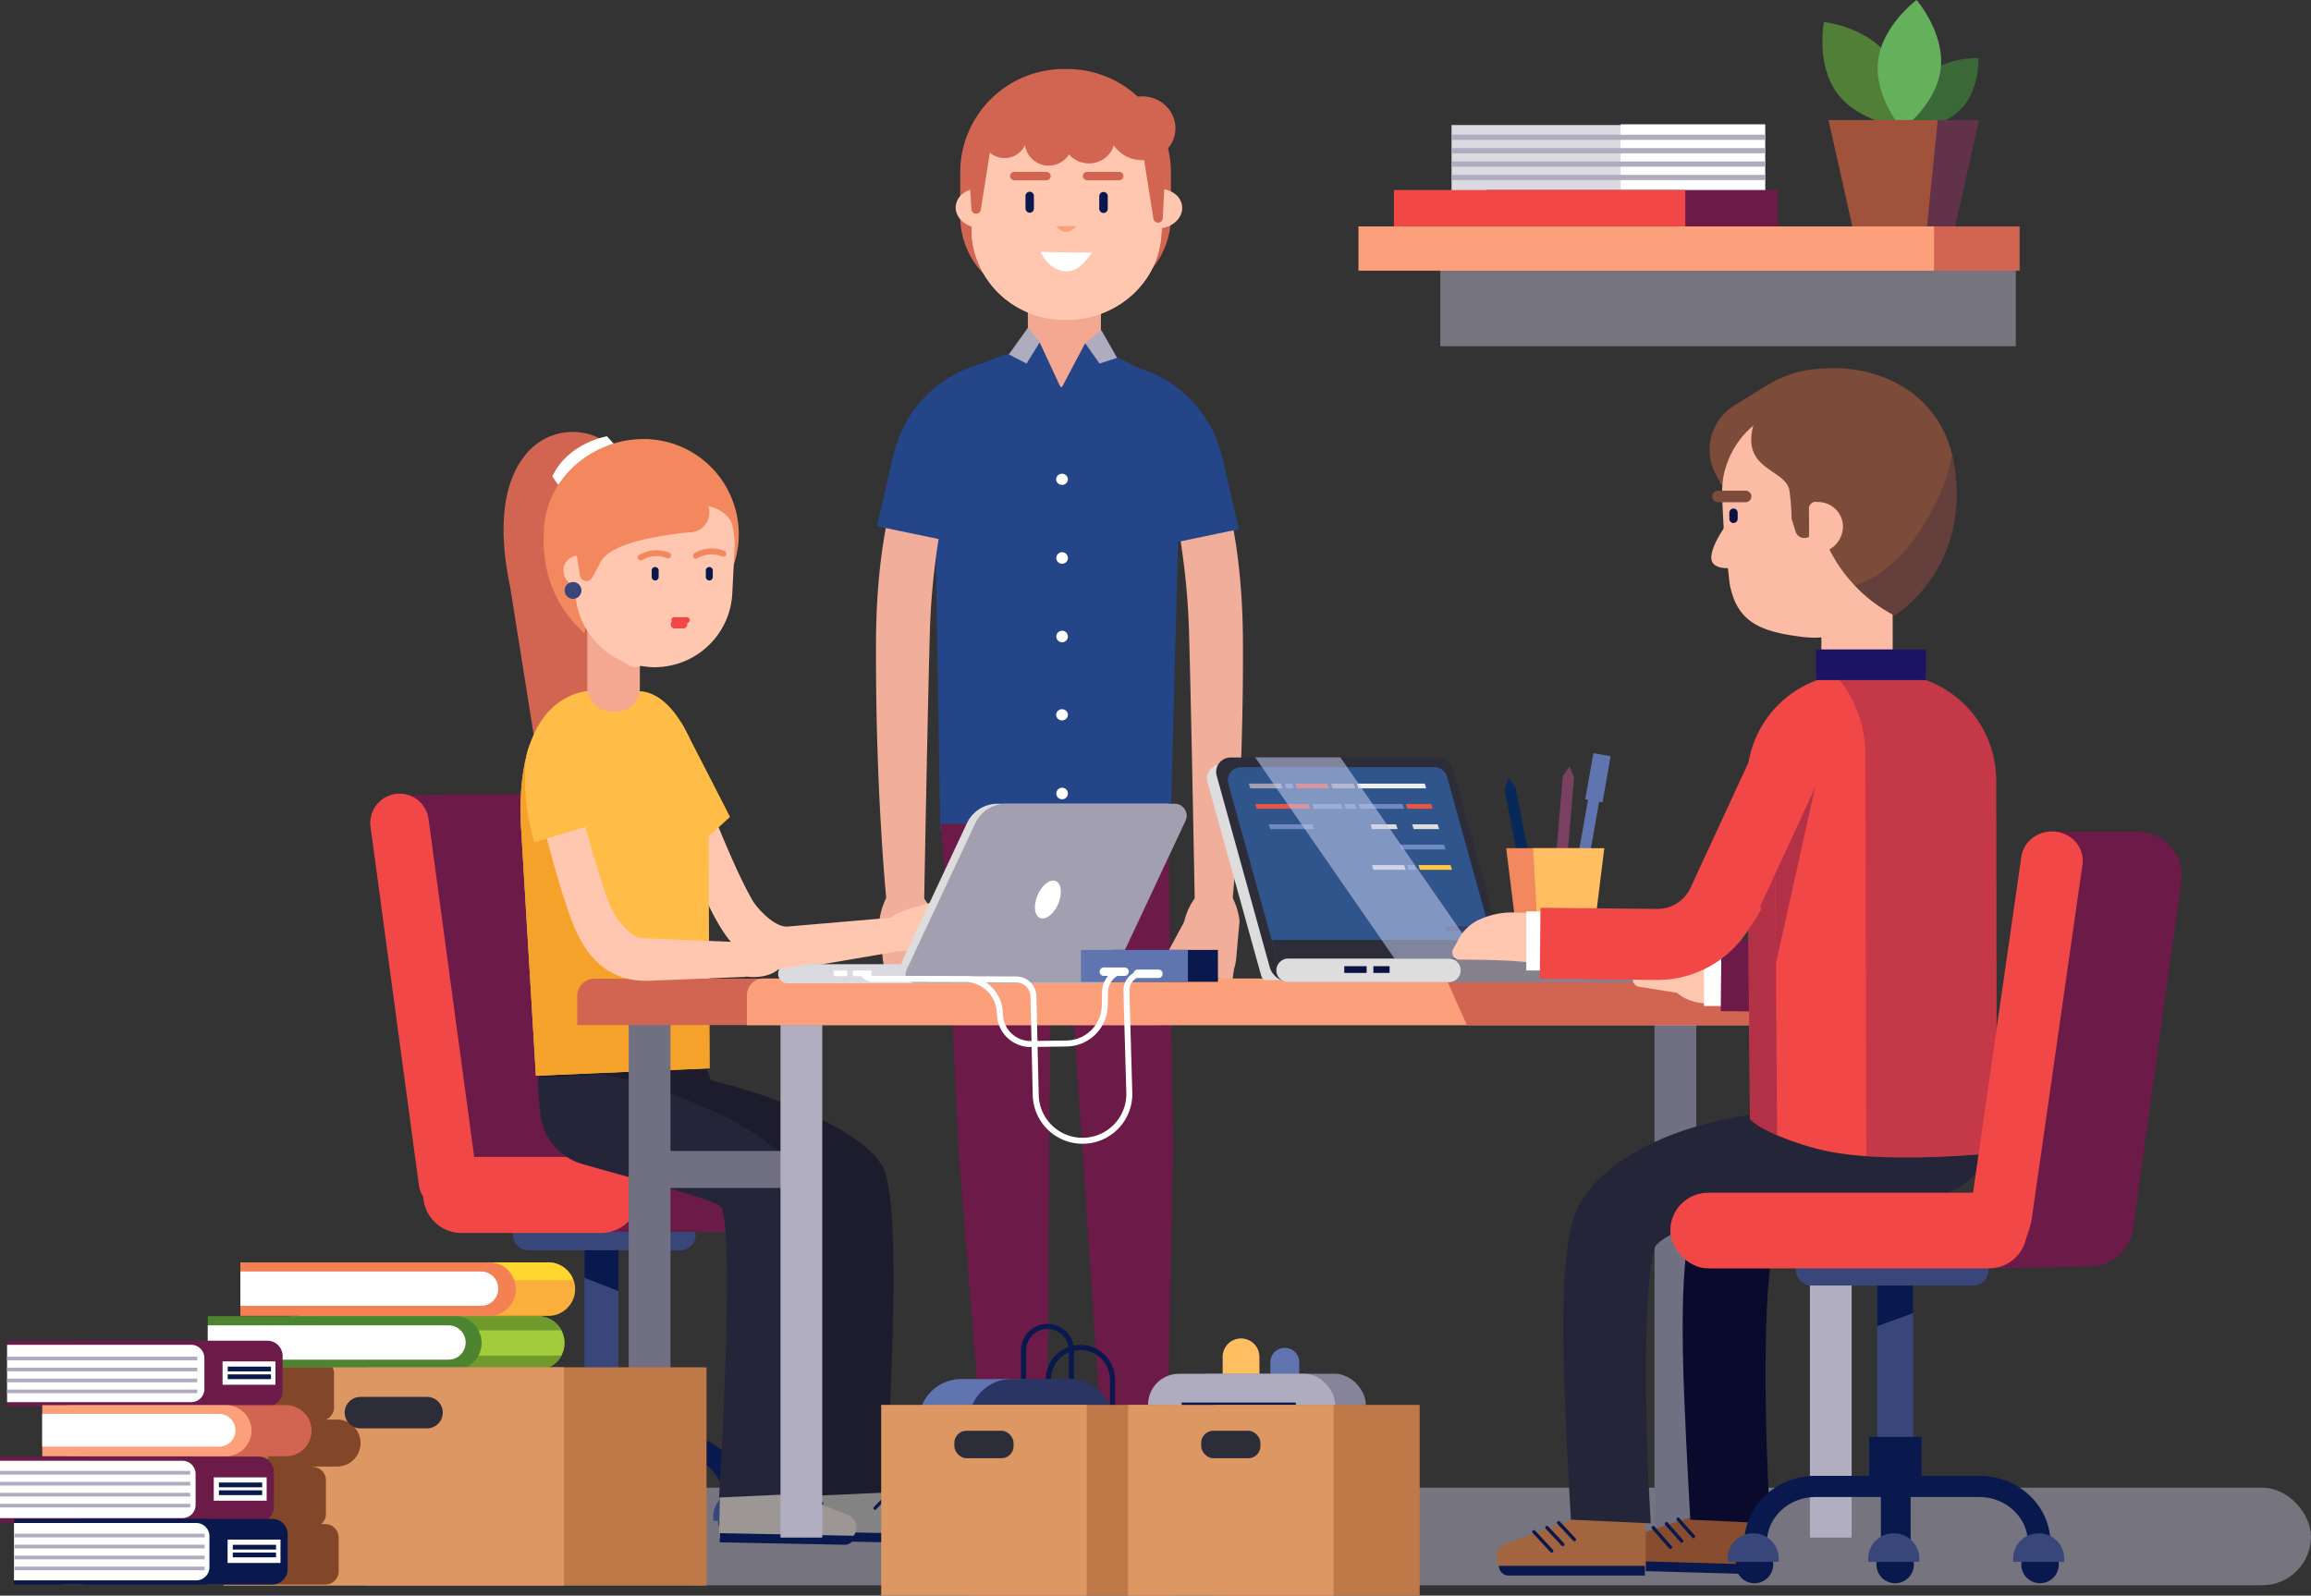 <svg xmlns="http://www.w3.org/2000/svg" viewBox="0 0 800 552.51"><rect x="0" y="0" width="800" height="552.51" fill="#333333" stroke="none"/><defs><style>.cls-1{isolation:isolate;}.cls-2{fill:#517f38;}.cls-3{fill:#3b6837;}.cls-4{fill:#65b15b;}.cls-5{fill:#62324a;}.cls-6{fill:#a0523a;}.cls-7{fill:#6075b0;}.cls-8{fill:#794061;}.cls-9{fill:#072859;}.cls-10{fill:#f3885e;}.cls-11{fill:#ffbe62;}.cls-12,.cls-32{fill:#b0acbf;}.cls-12{opacity:0.54;}.cls-13{fill:#7c4b39;}.cls-14{fill:#fcbba4;}.cls-15,.cls-16{fill:#081344;}.cls-16{opacity:0.2;}.cls-17{fill:#fbaf3d;}.cls-18{fill:#ffd72e;}.cls-19{fill:#f38154;}.cls-20{fill:#fff;}.cls-21{fill:#a2cc3b;}.cls-22{fill:#709b2c;}.cls-23{fill:#4c842f;}.cls-24{fill:#dadae0;}.cls-25,.cls-45,.cls-64,.cls-75,.cls-76,.cls-79,.cls-81{fill:none;stroke-miterlimit:10;}.cls-25,.cls-75{stroke:#b0acbf;}.cls-25{stroke-width:1.8px;}.cls-26{fill:#244689;}.cls-27{fill:#d26552;}.cls-28{fill:#ffc7b0;}.cls-29{fill:#f4a891;}.cls-30{fill:#0a194d;}.cls-31{fill:#fc9f7b;}.cls-33,.cls-36,.cls-37{fill:#0c0f39;}.cls-34{fill:#87888d;}.cls-35,.cls-62,.cls-67,.cls-68{fill:#6c1a48;}.cls-36{opacity:0.62;}.cls-37{opacity:0.16;mix-blend-mode:multiply;}.cls-38{fill:#747577;}.cls-39{fill:#f1ae9b;}.cls-40{fill:#ffbd48;}.cls-41{fill:#f14747;}.cls-42{fill:#394679;}.cls-43{fill:#1c1c2d;}.cls-44{fill:#848383;}.cls-45,.cls-64,.cls-76{stroke:#0a194d;}.cls-45,.cls-64,.cls-79,.cls-81{stroke-linecap:round;}.cls-45{stroke-width:1.11px;}.cls-46{fill:#9c9694;}.cls-47{fill:#25253a;}.cls-48{fill:#f4a22a;}.cls-49{fill:#716f82;}.cls-50{fill:#b1aec1;}.cls-51{fill:#ddd;}.cls-52{fill:#2d2d3a;}.cls-53{fill:#2f558c;}.cls-54{fill:#eceef0;}.cls-55{fill:#ea5444;}.cls-56{fill:#a29fb0;}.cls-57{fill:#6e89c4;}.cls-58{fill:#ffc543;}.cls-59{fill:#313d6e;}.cls-60{fill:#85818e;}.cls-61{fill:#c5cbed;opacity:0.55;mix-blend-mode:overlay;}.cls-62{opacity:0.37;}.cls-63{fill:#884c2e;}.cls-64{stroke-width:1.18px;}.cls-65{fill:#0a0a2c;}.cls-66{fill:#a36440;}.cls-67{opacity:0.33;}.cls-68{opacity:0.48;}.cls-69{fill:#1b1464;}.cls-70{fill:#bf7847;}.cls-71{fill:#dd9762;}.cls-72{fill:#4f1b0a;opacity:0.64;}.cls-73{opacity:0.84;}.cls-74{fill:#ab7340;}.cls-75{stroke-width:1.27px;}.cls-76{stroke-width:1.78px;}.cls-77{fill:#868498;}.cls-78{fill:#2b3563;}.cls-79{stroke:#fff;stroke-width:2.07px;}.cls-80{fill:#ffdcd4;}.cls-81{stroke:#f3885e;stroke-width:2.05px;}</style></defs><title>hero_Asset 1</title><g class="cls-1"><g id="Layer_2" data-name="Layer 2"><g id="Layer_1-2" data-name="Layer 1"><path class="cls-2" d="M635.93,32.23c7.36,10,22.14,11.7,22.14,11.7s2.84-14.6-4.53-24.64S631.39,7.6,631.39,7.6,628.56,22.2,635.93,32.23Z"/><path class="cls-3" d="M666.86,26.23c-6.75,6.66-6.38,18-6.38,18s11.32.54,18.07-6.12,6.38-18,6.38-18S673.62,19.57,666.86,26.23Z"/><path class="cls-4" d="M650.12,21.2c-1.37,12.37,8.38,23.6,8.38,23.6s12-8.82,13.34-21.2S663.47,0,663.47,0,651.5,8.82,650.12,21.2Z"/><polygon class="cls-5" points="651.04 78.98 676.67 78.98 685.08 41.58 642.63 41.58 651.04 78.98"/><polygon class="cls-6" points="641.37 78.98 667.01 78.98 670.79 41.58 632.97 41.58 641.37 78.98"/><rect class="cls-7" x="547.61" y="262.22" width="3.91" height="53.93" transform="translate(58.8 -91.34) rotate(10.04)"/><rect class="cls-7" x="550.15" y="261.18" width="6.06" height="16.22" transform="translate(55.4 -92.29) rotate(10.04)"/><polygon class="cls-8" points="540.37 322.86 536.48 322.54 540.98 268.79 543.34 265.35 544.88 269.12 540.37 322.86"/><polygon class="cls-9" points="534.96 325.61 531.12 326.36 520.82 273.42 522.15 269.47 524.65 272.67 534.96 325.61"/><polygon class="cls-10" points="543.58 337.92 526.88 337.92 521.4 293.7 549.06 293.7 543.58 337.92"/><polygon class="cls-11" points="549.88 337.92 533.18 337.92 530.71 293.7 555.36 293.7 549.88 337.92"/><rect class="cls-12" x="498.59" y="91.61" width="199.23" height="28.3"/><path class="cls-13" d="M611.36,133.61l-11,6.81a18,18,0,0,0-6.56,23.51,24.23,24.23,0,0,1,1.27,2.61c-.42-.48,16.85-32.79,16.85-32.79"/><rect class="cls-14" x="630.5" y="193.1" width="24.68" height="45.75" rx="10.06" ry="10.06" transform="translate(1285.69 431.94) rotate(180)"/><path class="cls-13" d="M595.26,166.54c-.25,2.15,9.85,5.8,10,8.07l-1.65,4.57c12.4-4.5,1.46,2.35,1.46,2.37,3.69,10.92,2.41,17,12.93,21.13a38.53,38.53,0,0,0,17,2.59c8-.56,15.18,1.95,21-.83A12.52,12.52,0,0,0,659.4,202a39.64,39.64,0,0,0,5.43-6.76c.59-1,1.17-1.93,1.69-2.95,3.18-6.12,9.67-24.11,9.14-31.49C674.2,140,654.24,126,631.27,127.62c-.6,0-1.17,0-1.77.08a38.8,38.8,0,0,0-29.48,17c-.34.51-.68,1-1,1.56v0c-1.86,3-2.86,16-2.86,16A23.4,23.4,0,0,0,595.26,166.54Z"/><path class="cls-14" d="M596.19,173.21l.29,5.71.49,9.49.77,3.36c.07,1.49.83,9.35,1.1,10.77,2.61,13.42,11.42,16.27,25.1,18a10.21,10.21,0,0,0,1.24.12,29.78,29.78,0,0,0,4.44.1,30.29,30.29,0,0,0,4.29-.53,30.61,30.61,0,0,0,7.79-2.51,0,0,0,0,0,0,0A32.07,32.07,0,0,0,656,204.44,31,31,0,0,0,660,190c0-.36,0-.72,0-1.09a9.41,9.41,0,0,0,0-1.29v-.22l0-1-.15-2.7-.46-9.32,0-.08v0l-.08-1.73-.07-1.34-.07-1.24v-.32a25,25,0,0,0-1.21-6.21,29.14,29.14,0,0,0-1.53-4.07c-.08-.21-.15-.39-.25-.6a29.21,29.21,0,0,0-1.65-3.13v0a31.7,31.7,0,0,0-9.06-9.74c-.73-.53-1.49-1-2.25-1.48A32.67,32.67,0,0,0,625,139.9a28.44,28.44,0,0,0-14,4.6,32.17,32.17,0,0,0-7.19,5.89,30.73,30.73,0,0,0-6.33,11.21c-.08.24-.15.48-.22.71a24.26,24.26,0,0,0-.88,4.23A39.83,39.83,0,0,0,596.19,173.21Z"/><path class="cls-13" d="M607.74,144.86c-6.71,18.48,11,17,11.77,25.46a81.83,81.83,0,0,1,.69,9.31l1.35,4.35a3.18,3.18,0,0,0,6.24-.9V183l-.15-6.93,3.44,9.13a52.29,52.29,0,0,0,24.72,27.93s21.55-12.81,21.55-42.06a63.86,63.86,0,0,0-.43-7.28,49,49,0,0,0-1.15-6.38c-8.92-36.34-53.58-23.94-57.87-22.33C613.38,136.78,607.74,144.86,607.74,144.86Z"/><path class="cls-14" d="M592.39,192.79c0,.06,0,.48,0,.48.06,2,1.79,3.59,6.08,3.47l-.6-15.61C594.39,186.44,592.71,189.53,592.39,192.79Z"/><path class="cls-13" d="M594.72,173.9h9.55a2,2,0,0,0,2-2h0a2,2,0,0,0-2-2h-9.55a2,2,0,0,0-2,2h0A2,2,0,0,0,594.72,173.9Z"/><path class="cls-15" d="M600.09,181.09h0a1.45,1.45,0,0,0,1.44-1.44v-2.12a1.45,1.45,0,0,0-1.44-1.44h0a1.44,1.44,0,0,0-1.44,1.44v2.12A1.44,1.44,0,0,0,600.09,181.09Z"/><path class="cls-16" d="M642.07,202.76a52.51,52.51,0,0,0,13.73,10.37s21.55-12.81,21.55-42.06a63.86,63.86,0,0,0-.43-7.28,49,49,0,0,0-1.15-6.38c-.95,5.57-3.46,14-9.87,24.42C656.14,197.67,645.55,201.79,642.07,202.76Z"/><path class="cls-14" d="M628.57,173.75a2.39,2.39,0,0,0-2.37,2.4l.06,8.13,0,7.1,2.79,0a3.89,3.89,0,0,0,.6,0,9.17,9.17,0,0,0,8.33-9.1,8.45,8.45,0,0,0-2.67-6.08,8.66,8.66,0,0,0-5.63-2.37h0a4.34,4.34,0,0,0-.72,0Z"/><path class="cls-17" d="M103.69,437.11v18.53h85.83a9.27,9.27,0,1,0,0-18.53Z"/><path class="cls-18" d="M153.86,443.29v-6.15H189.7a9.28,9.28,0,0,1,8.73,6.15Z"/><path class="cls-19" d="M83.21,437.11v18.53H169a9.27,9.27,0,1,0,0-18.53Z"/><path class="cls-20" d="M83.21,440.28v11.88h83.33a5.94,5.94,0,0,0,0-11.88Z"/><path class="cls-21" d="M100.35,455.74v18.54h85.83a9.26,9.26,0,0,0,8.17-13.62,9.53,9.53,0,0,0-1.62-2.21,9.3,9.3,0,0,0-6.55-2.71Z"/><path class="cls-22" d="M109.25,455.74v4.92h85.1a9.53,9.53,0,0,0-1.62-2.21,9.3,9.3,0,0,0-6.55-2.71Z"/><path class="cls-22" d="M109.25,474.29v-4.92h85.1a9.53,9.53,0,0,1-1.62,2.21,9.3,9.3,0,0,1-6.55,2.71Z"/><path class="cls-23" d="M71.92,455.74v18.53h85.83a9.27,9.27,0,0,0,0-18.53Z"/><path class="cls-20" d="M71.92,458.92V470.8h83.33a5.94,5.94,0,0,0,0-11.88Z"/><rect class="cls-24" x="502.48" y="43.3" width="108.31" height="23.04"/><rect class="cls-20" x="560.99" y="43.04" width="50.09" height="23.57"/><line class="cls-25" x1="502.58" y1="47.54" x2="610.98" y2="47.54"/><line class="cls-25" x1="502.58" y1="52.18" x2="610.98" y2="52.18"/><line class="cls-25" x1="502.58" y1="56.81" x2="610.98" y2="56.81"/><line class="cls-25" x1="502.58" y1="61.45" x2="610.98" y2="61.45"/><path class="cls-26" d="M408.68,153.94l-3.52,134.22H325.51L323.4,155.51c0-17,12.84-31.08,29.75-33.92a37.86,37.86,0,0,1,6.26-.52h12.18C391.48,121.06,408.67,134.93,408.68,153.94Z"/><path class="cls-27" d="M368.25,23.91h1.24a35.85,35.85,0,0,1,35.85,35.85V74.9a28.52,28.52,0,0,1-28.52,28.52h-15.9A28.52,28.52,0,0,1,332.4,74.9V59.77A35.85,35.85,0,0,1,368.25,23.91Z"/><path class="cls-28" d="M342.08,65.29l-.49,8.14-.34,5.49-2.57-.11a5.11,5.11,0,0,1-.55,0c-4.27-.43-7.5-3.71-7.29-7.32a6.26,6.26,0,0,1,2.71-4.62,8.9,8.9,0,0,1,5.27-1.63h0a3.75,3.75,0,0,1,.67,0Z"/><path class="cls-28" d="M398,65.47l.5,8.13.34,5.49,2.57-.11a5.09,5.09,0,0,0,.55,0c4.27-.44,7.49-3.72,7.28-7.33A6.18,6.18,0,0,0,406.54,67a8.9,8.9,0,0,0-5.27-1.63h0a3.75,3.75,0,0,0-.67,0Z"/><rect class="cls-29" x="355.81" y="85.88" width="25.3" height="48.09" rx="10.44" ry="10.44"/><path class="cls-28" d="M402.94,64.15,402.15,79,402,81.26a29.28,29.28,0,0,1-.55,4.33c-2.4,11.82-11.87,21.18-23.94,24.15a35.13,35.13,0,0,1-4.14.75,11.08,11.08,0,0,1-1.28.12,26.57,26.57,0,0,1-2.68.14c-.65,0-1.29,0-1.95,0a32.45,32.45,0,0,1-4.32-.5c-.59-.1-1.16-.22-1.73-.36a32.43,32.43,0,0,1-6.26-2.1h0a31.66,31.66,0,0,1-18.29-22.66.16.16,0,0,1,0-.09c-.18-1.08-.32-2.16-.41-3.26,0-.35,0-.68-.05-1s0-.71,0-1.07a10.65,10.65,0,0,1,0-1.26v-.23l0-1,.15-2.66.24-4.55v0l.23-4.59v-.09h0l.1-1.69.07-1.33.07-1.2,0-.32a23.94,23.94,0,0,1,1.22-6.09,33.54,33.54,0,0,1,1.56-4c.09-.21.17-.39.26-.58a28.83,28.83,0,0,1,1.69-3.08v0a32,32,0,0,1,9.28-9.54q1.13-.76,2.31-1.44a34.52,34.52,0,0,1,18.66-4.38,33.83,33.83,0,0,1,22.84,10.26,26.22,26.22,0,0,1,4.14,5.71,34.54,34.54,0,0,1,2.35,5.29,23.19,23.19,0,0,1,.95,3.57v0c.07.42.13.82.17,1.23.1.73.17,1.47.2,2.22A41.56,41.56,0,0,1,402.94,64.15Z"/><path class="cls-30" d="M382,66.47h0a1.47,1.47,0,0,1,1.47,1.47v4.35A1.46,1.46,0,0,1,382,73.74h0a1.47,1.47,0,0,1-1.47-1.47V67.93A1.46,1.46,0,0,1,382,66.47Z"/><path class="cls-30" d="M356.45,66.38h0a1.46,1.46,0,0,1,1.46,1.46v4.35a1.46,1.46,0,0,1-1.46,1.46h0A1.47,1.47,0,0,1,355,72.19V67.85a1.47,1.47,0,0,1,1.47-1.47Z" transform="translate(-0.1 0.51) rotate(-0.08)"/><path class="cls-27" d="M387.42,62.43H376.34A1.49,1.49,0,0,1,374.85,61h0a1.49,1.49,0,0,1,1.49-1.49h11.08a1.49,1.49,0,0,1,1.49,1.49h0A1.49,1.49,0,0,1,387.42,62.43Z"/><path class="cls-27" d="M362.23,62.44H351.15A1.49,1.49,0,0,1,349.66,61h0a1.49,1.49,0,0,1,1.49-1.49h11.08A1.49,1.49,0,0,1,363.72,61h0A1.49,1.49,0,0,1,362.23,62.44Z"/><path class="cls-20" d="M378,87.49c-3,4.2-5.76,7-9.85,6.39-3.44-.51-6.23-3-7.95-6.63Z"/><path class="cls-31" d="M365.6,78.32h7S369.31,82.8,365.6,78.32Z"/><path class="cls-28" d="M402.94,64.15,402.15,79,402,81.26a29.28,29.28,0,0,1-.55,4.33c-2.4,11.82-11.87,21.18-23.94,24.15a35.13,35.13,0,0,1-4.14.75,11.08,11.08,0,0,1-1.28.12,26.57,26.57,0,0,1-2.68.14c-.65,0-1.29,0-1.95,0a38.3,38.3,0,0,1-4.93-.51c-.33-.06-.64-.1-1-.17a32.91,32.91,0,0,1-6.31-2.1h0a31.75,31.75,0,0,1-18.4-22.84.16.16,0,0,1,0-.09,29.63,29.63,0,0,1-.41-3.26c0-.35,0-.68-.05-1s0-.71,0-1.07a10.65,10.65,0,0,1,0-1.26v-.23l0-1,.15-2.66.24-4.55c1.47,16.66,7.64,37.7,29.36,38.54C396.26,109.62,402.5,78,403,59.83A41.56,41.56,0,0,1,402.94,64.15Z"/><polygon class="cls-26" points="383.59 288.16 351.88 288.16 352.86 118.72 359.88 118.49 367.36 134.55 375.58 118.95 383.07 119.08 383.59 288.16"/><polygon class="cls-32" points="360.02 118.36 355.37 125.89 349.24 122.72 355.83 113.49 360.02 118.36"/><polygon class="cls-32" points="375.65 118.84 380.63 125.89 386.71 123.9 381.26 114.36 375.65 118.84"/><ellipse class="cls-27" cx="395.34" cy="44.41" rx="11.57" ry="11.05"/><ellipse class="cls-27" cx="376.96" cy="48.09" rx="8.9" ry="8.5"/><path class="cls-27" d="M371.33,48.66A8.31,8.31,0,1,1,363,40.73,8.13,8.13,0,0,1,371.33,48.66Z"/><path class="cls-27" d="M355.61,46.54A7.87,7.87,0,1,1,347.75,39,7.69,7.69,0,0,1,355.61,46.54Z"/><path class="cls-27" d="M358.12,30.67s16.61-4.54,25.51,1.41a48,48,0,0,1,13.64,14.17l-34.1,2.84L342.71,46l7.85-14.32"/><path class="cls-27" d="M343.3,48.67l-3.77,24a1.64,1.64,0,0,1-2.48,1.08h0a1.52,1.52,0,0,1-.76-1.22l-1.14-17.48S341.22,40.59,343.3,48.67Z"/><path class="cls-27" d="M395.49,51.77l3.79,24a1.64,1.64,0,0,0,2.48,1.08h0a1.52,1.52,0,0,0,.76-1.22l1.13-22.3S397.57,43.7,395.49,51.77Z"/><rect class="cls-33" x="343.84" y="504.99" width="16.75" height="16.19" transform="translate(-14.16 10.01) rotate(-1.6)"/><path class="cls-34" d="M364.8,522.66l-24.62.69h0a9.73,9.73,0,0,1,9.46-10l5.15-.15a9.74,9.74,0,0,1,10,9.46Z"/><rect class="cls-30" x="339.7" y="522.78" width="25.41" height="3.98" transform="translate(-14.48 10.02) rotate(-1.6)"/><polygon class="cls-35" points="363.89 303.86 363.77 308.79 362.61 498.73 362.61 498.74 362.37 508.16 362.33 509.65 362.33 509.74 342.74 510.4 340.79 510.46 331.81 398.37 327.73 311.4 327.61 308.79 327.46 305.68 327.43 305.06 359.79 304 362.18 303.92 363.89 303.86"/><path class="cls-36" d="M367.37,326.84s0,.41,0,1.19A8.31,8.31,0,0,1,367.37,326.84Z"/><polygon class="cls-35" points="404.98 285.25 404.56 309.35 327.61 308.98 325.56 285.25 404.98 285.25"/><path class="cls-37" d="M367.37,326.84s0,.41,0,1.19A8.31,8.31,0,0,1,367.37,326.84Z"/><polygon class="cls-38" points="339.54 505.03 363.13 504.72 362.67 510.15 340 510.77 339.54 505.03"/><polygon class="cls-33" points="384.6 520.5 401.35 520.03 400.81 503.85 384.06 504.32 384.6 520.5"/><path class="cls-34" d="M380.74,522.43l24.61-.68h0a9.79,9.79,0,0,0-10.05-9.46l-5.15.14a9.68,9.68,0,0,0-9.41,10Z"/><polygon class="cls-30" points="380.6 526.2 406 525.49 405.87 521.51 380.47 522.22 380.6 526.2"/><polygon class="cls-35" points="368.26 303.96 368.69 308.87 381.46 498.42 381.46 498.43 382.27 507.83 382.41 509.31 382.41 509.4 402.01 508.96 403.95 508.92 406.08 396.52 404.83 309.46 404.79 306.85 404.75 303.74 404.74 303.12 372.38 303.86 369.98 303.92 368.26 303.96"/><polygon class="cls-38" points="404.88 503.42 381.3 504.43 382.1 509.83 404.76 509.18 404.88 503.42"/><path class="cls-39" d="M332.89,152.25a252.76,252.76,0,0,0-11,66.55c-.81,28.53-2,94.66-2,94.66L307,313.19s-4-38.31-3.75-91.05,14.8-75.81,20.31-77.63S333.38,145.93,332.89,152.25Z"/><path class="cls-39" d="M329.38,329.93l-6.66-12.33a3,3,0,0,0-3.88-1.37l-.25.13a2.79,2.79,0,0,0-1,3.86l6.66,12.33a3,3,0,0,0,3.88,1.37l.24-.13A2.79,2.79,0,0,0,329.38,329.93Z"/><path class="cls-39" d="M304.4,319s.89,9.2,1.07,11.87c.35,5.15,1.81,7.7,5.19,8l6.84-1.32c3.64-1.29,5.3-2.07,5.54-5.31l.8-10.65c.25-3.24-3.33-12.09-6.71-12.36l-6.92-.88C306.83,308,304.65,315.73,304.4,319Z"/><path class="cls-39" d="M317.92,334.46l1.68,12.07c.21,2,1.47,3.47,2.8,3.36h0c1.32-.11,2.24-1.8,2-3.76l-1.68-12.08c-.21-2-1.47-3.47-2.8-3.36h0C318.63,330.8,317.71,332.5,317.92,334.46Z"/><path class="cls-39" d="M312.49,337.67l1.68,12.08c.21,2,1.47,3.47,2.79,3.36h0c1.33-.11,2.24-1.81,2-3.76l-1.68-12.08c-.21-2-1.46-3.47-2.79-3.36h0C313.2,334,312.28,335.72,312.49,337.67Z"/><path class="cls-39" d="M306.25,335l1.68,12.08c.21,2,1.47,3.47,2.8,3.36h0c1.32-.11,2.24-1.81,2-3.76l-1.68-12.08c-.21-2-1.47-3.47-2.8-3.36h0C307,331.32,306,333,306.25,335Z"/><path class="cls-39" d="M400.61,152.25a253,253,0,0,1,11,66.55c.8,28.53,2,94.66,2,94.66l12.91-.27s4-38.31,3.75-91.05-14.8-75.81-20.3-77.63S400.13,145.93,400.61,152.25Z"/><path class="cls-39" d="M404.13,329.93l6.66-12.33a3,3,0,0,1,3.87-1.37l.25.13a2.78,2.78,0,0,1,1,3.86l-6.66,12.33a3,3,0,0,1-3.87,1.37l-.25-.13A2.78,2.78,0,0,1,404.13,329.93Z"/><path class="cls-39" d="M429.1,319s-.88,9.2-1.07,11.87c-.35,5.15-1.81,7.7-5.19,8L416,337.5c-3.64-1.29-5.29-2.07-5.54-5.31l-.8-10.65c-.24-3.24,3.33-12.09,6.71-12.36l6.92-.88C426.67,308,428.86,315.73,429.1,319Z"/><path class="cls-39" d="M415.58,334.46l-1.68,12.07c-.21,2-1.47,3.47-2.79,3.36h0c-1.33-.11-2.24-1.8-2-3.76l1.68-12.08c.21-2,1.46-3.47,2.79-3.36h0C414.88,330.8,415.79,332.5,415.58,334.46Z"/><path class="cls-39" d="M421,337.67l-1.68,12.08c-.21,2-1.46,3.47-2.79,3.36h0c-1.33-.11-2.24-1.81-2-3.76l1.68-12.08c.21-2,1.47-3.47,2.79-3.36h0C420.31,334,421.22,335.72,421,337.67Z"/><path class="cls-39" d="M427.25,335l-1.68,12.08c-.21,2-1.47,3.47-2.79,3.36h0c-1.33-.11-2.24-1.81-2-3.76l1.68-12.08c.21-2,1.46-3.47,2.79-3.36h0C426.55,331.32,427.46,333,427.25,335Z"/><ellipse class="cls-20" cx="367.64" cy="165.97" rx="2.03" ry="1.94"/><path class="cls-20" d="M369.67,193.15a2,2,0,1,1-2-1.94A2,2,0,0,1,369.67,193.15Z"/><path class="cls-20" d="M369.67,220.33a2,2,0,1,1-2-1.93A2,2,0,0,1,369.67,220.33Z"/><ellipse class="cls-20" cx="367.64" cy="247.51" rx="2.03" ry="1.94"/><path class="cls-20" d="M369.67,274.7a2,2,0,1,1-2-1.94A2,2,0,0,1,369.67,274.7Z"/><path class="cls-26" d="M346.38,123.43l-10.31,3.72a42.33,42.33,0,0,0-26.75,30.23l-5.75,24.83,28.82,6Z"/><path class="cls-26" d="M385.91,124.37l10.47,3.81a42.35,42.35,0,0,1,26.75,30.23l5.75,24.83-28.81,6Z"/><rect class="cls-12" x="223.71" y="515.13" width="576.29" height="33.79" rx="16.9" ry="16.9" transform="translate(1023.71 1064.05) rotate(-180)"/><path class="cls-27" d="M219,164.72l-2.55-4.53a20.88,20.88,0,0,0-16.8-10.57h0a20.88,20.88,0,0,0-18.09,8.3h0c-.33.45-.66.9-1,1.36-6,8.71-8.37,22.93-4,43.7L185,256l27.83,3.93,8.87-84.07A20.86,20.86,0,0,0,219,164.72Z"/><path class="cls-28" d="M315.07,318.36l13-3.76a1.79,1.79,0,0,0,1.22-2.22h0a1.8,1.8,0,0,0-2.22-1.23l-13,3.76a1.8,1.8,0,0,0-1.23,2.22h0A1.81,1.81,0,0,0,315.07,318.36Z"/><path class="cls-28" d="M319.73,321.43l10.44-3a1.81,1.81,0,0,0,1.23-2.23h0a1.8,1.8,0,0,0-2.23-1.22l-10.44,3a1.8,1.8,0,0,0-1.22,2.23h0A1.8,1.8,0,0,0,319.73,321.43Z"/><path class="cls-28" d="M317.84,326.38l12.36-3.57a1.81,1.81,0,0,0,1.23-2.23h0a1.8,1.8,0,0,0-2.23-1.22l-12.35,3.57a1.79,1.79,0,0,0-1.23,2.22h0A1.8,1.8,0,0,0,317.84,326.38Z"/><path class="cls-28" d="M320.37,314.23c-.14,0-1.77.21-3.54.4a19.23,19.23,0,0,0-8.54,3.05l-4.92,3.22s4.1,8.52,4.52,8.54c10.31.58,13.2-4.43,13.2-4.43Z"/><path class="cls-28" d="M231.42,280.55s6,16.18,12.15,29.32c1.7,3.65,3.4,7.06,5,9.84.46.8.93,1.58,1.42,2.33,6.1,9.48,14.27,14.77,25.83,13.35l34-5.79-1.95-11.78-35.11,3c-3.8.52-9.42-4.79-11.86-8.41-.19-.28-.36-.55-.51-.8-1.15-2-2.42-4.44-3.74-7.18-7.92-16.45-17.89-43.38-17.89-43.38Z"/><path class="cls-40" d="M235.86,250.21c.7,1,16.85,32.65,16.85,32.65l-12.64,11.59Z"/><path class="cls-35" d="M241.54,409.38l-76.07,7.55-27.92-141.7,43-.23a40,40,0,0,1,39.23,31.68Z"/><path class="cls-41" d="M145,410.3l-16.73-124a10.16,10.16,0,0,1,8.68-11.4h0a10.17,10.17,0,0,1,11.4,8.69l16.74,124a10.18,10.18,0,0,1-8.69,11.4h0A10.18,10.18,0,0,1,145,410.3Z"/><rect class="cls-42" x="202.32" y="427.29" width="11.79" height="69.53"/><path class="cls-30" d="M214.11,431.33v15.72l-11.79-4.57V431.85Z"/><path class="cls-42" d="M235.53,432.91H182.85a5.28,5.28,0,0,1-5.26-5.27h0a5.28,5.28,0,0,1,5.26-5.27h52.68a5.28,5.28,0,0,1,5.27,5.27h0A5.28,5.28,0,0,1,235.53,432.91Z"/><rect class="cls-35" x="187.59" y="400.25" width="86.88" height="26.34" rx="13.17" ry="13.17"/><path class="cls-41" d="M208.11,426.94H159.68a13.21,13.21,0,0,1-13.17-13.17h0a13.21,13.21,0,0,1,13.17-13.17h48.43a13.21,13.21,0,0,1,13.17,13.17h0A13.21,13.21,0,0,1,208.11,426.94Z"/><path class="cls-30" d="M258.18,520H250.8a16,16,0,0,0-16-16H181.1a16,16,0,0,0-16,16h-7.37a23.38,23.38,0,0,1,23.35-23.36h53.73A23.39,23.39,0,0,1,258.18,520Z"/><rect class="cls-30" x="199.53" y="485.58" width="17.21" height="11.24"/><path class="cls-30" d="M167.28,527.13a6.13,6.13,0,1,1-6.13-6.13A6.13,6.13,0,0,1,167.28,527.13Z"/><path class="cls-42" d="M161.6,516.67h0A8.38,8.38,0,0,1,170,525v1.54a0,0,0,0,1,0,0H153.22a0,0,0,0,1,0,0V525A8.38,8.38,0,0,1,161.6,516.67Z"/><path class="cls-30" d="M261,527.13a6.13,6.13,0,1,1-6.12-6.13A6.12,6.12,0,0,1,261,527.13Z"/><path class="cls-42" d="M255.29,516.67h0a8.38,8.38,0,0,1,8.38,8.38v1.54a0,0,0,0,1,0,0H246.91a0,0,0,0,1,0,0V525A8.38,8.38,0,0,1,255.29,516.67Z"/><rect class="cls-30" x="203.6" y="498.93" width="9.76" height="22.12"/><path class="cls-30" d="M214.82,527.13a6.13,6.13,0,1,1-6.13-6.13A6.13,6.13,0,0,1,214.82,527.13Z"/><path class="cls-42" d="M209.14,516.67h0a8.38,8.38,0,0,1,8.38,8.38v1.54a0,0,0,0,1,0,0H200.76a0,0,0,0,1,0,0V525A8.38,8.38,0,0,1,209.14,516.67Z"/><path class="cls-9" d="M231.38,417.25l-.43-.18A.35.35,0,0,0,231.38,417.25Z"/><path class="cls-9" d="M231.38,417.25l-.43-.18A.35.35,0,0,0,231.38,417.25Z"/><path class="cls-43" d="M186.34,357.31l.55,22.59c.31,12.4,5.25,22.71,21.05,23.24L249,408.41V383.65l-5.27-16.86Z"/><path class="cls-44" d="M280.47,532l42.83,1.16a4.68,4.68,0,0,0,4.75-4.6h0a4.74,4.74,0,0,0-3-4.55l-21-8.13-23.18,0Z"/><path class="cls-30" d="M280.79,530.81h46.48a0,0,0,0,1,0,0v0A3.17,3.17,0,0,1,324.1,534H280.79a0,0,0,0,1,0,0v-3.18A0,0,0,0,1,280.79,530.81Z" transform="translate(10.38 -5.79) rotate(1.11)"/><line class="cls-45" x1="302.88" y1="522.26" x2="308.12" y2="516.86"/><line class="cls-45" x1="306.61" y1="523.92" x2="311.86" y2="518.52"/><line class="cls-45" x1="310.18" y1="526.11" x2="316.09" y2="519.99"/><path class="cls-43" d="M280.52,518c2.54-42.72,4.17-92.49.84-100.49-3.41-5-25.49-10.17-46.4-15.95l4.41-28.81c16.86,2.64,57.3,15.95,66,30.91,3.68,6.31,4.9,28.92,3.17,72.47-.9,22.81-2,40.68-2,40.68Z"/><path class="cls-46" d="M248.87,532.51l42.83,1.15a4.67,4.67,0,0,0,4.74-4.6h0a4.72,4.72,0,0,0-3-4.54l-21-8.13-23.17,0Z"/><path class="cls-30" d="M249.18,531.34h46.48a0,0,0,0,1,0,0v0a3.17,3.17,0,0,1-3.17,3.17H249.18a0,0,0,0,1,0,0v-3.18a0,0,0,0,1,0,0Z" transform="translate(10.38 -5.18) rotate(1.11)"/><line class="cls-45" x1="271.27" y1="522.78" x2="276.52" y2="517.38"/><line class="cls-45" x1="275.01" y1="524.44" x2="280.26" y2="519.04"/><line class="cls-45" x1="278.58" y1="526.64" x2="284.48" y2="520.52"/><path class="cls-47" d="M248.92,518.53c2.54-42.71,4.17-92.49.84-100.48-3.1-3.14-27.79-9.07-48.2-15a20.38,20.38,0,0,1-14.5-16.84L186,373.11l22.48-1.05c16.85,2.63,56.6,17.18,65.31,32.13,3.68,6.31,4.9,28.92,3.18,72.48-.91,22.81-2,40.68-2,40.68Z"/><path class="cls-40" d="M245.61,369.92l-42.31,1.81-17.72.76h-.07l-5.19-86.91c-.53-11.83.7-20.65,2.88-27.22,6.4-19.39,21-19.23,22.38-19.23l15.32.19c13,0,23.08,22,24.38,44.64l.22,59.3.09,20.72Z"/><path class="cls-48" d="M245.61,369.92l-42.31,1.81-17.72.76h-.07l-5.19-86.91c-.53-11.83.7-20.65,2.88-27.22L191.42,271l14.8,48.77,24.54,11.95,14.74,11.59.09,20.72Z"/><line class="cls-42" x1="707.8" y1="516.74" x2="707.8" y2="521.64"/><rect class="cls-30" x="574.62" y="397.48" width="64.24" height="12.79"/><rect class="cls-49" x="572.75" y="354" width="14.45" height="178.4" transform="translate(1159.95 886.41) rotate(180)"/><rect class="cls-50" x="626.55" y="354" width="14.45" height="178.4" transform="translate(1267.54 886.41) rotate(180)"/><rect class="cls-49" x="218.92" y="398.56" width="61.01" height="12.79"/><rect class="cls-49" x="217.65" y="354.09" width="14.45" height="178.4" transform="translate(449.74 886.58) rotate(180)"/><rect class="cls-50" x="270.19" y="354" width="14.45" height="178.4" transform="translate(554.83 886.41) rotate(180)"/><path class="cls-27" d="M199.84,338.82h201.5a0,0,0,0,1,0,0V348.9a6,6,0,0,1-6,6H205.88a6,6,0,0,1-6-6V338.82A0,0,0,0,1,199.84,338.82Z" transform="translate(601.17 693.77) rotate(180)"/><path class="cls-31" d="M658,344.53V355H258.57V344.53a5.7,5.7,0,0,1,5.71-5.71h388A5.71,5.71,0,0,1,658,344.53Z"/><path class="cls-27" d="M616.83,338.82V355h-109c-1.92-4.2-5-11.07-7.22-16.13Z"/><path class="cls-51" d="M519.45,339.37H437.4a7.13,7.13,0,0,1-1-2.19L418,270.9a5,5,0,0,1,4.77-6.28H495a5,5,0,0,1,4.78,3.63Z"/><path class="cls-52" d="M446.38,340h77l-20.52-74.08a5,5,0,0,0-4.77-3.63H425.94a5,5,0,0,0-4.77,6.28l18.34,66.21A7.14,7.14,0,0,0,446.38,340Z"/><path class="cls-53" d="M425.22,271.45l15,54,3.14,11.31h76.38l-3.14-11.31L500.92,269a4.58,4.58,0,0,0-4.42-3.36H429.65A4.59,4.59,0,0,0,425.22,271.45Z"/><polygon class="cls-54" points="470.22 272.99 493.72 272.99 493.2 271.33 469.69 271.33 470.22 272.99"/><polygon class="cls-55" points="448.89 272.99 460.02 272.99 459.5 271.33 448.37 271.33 448.89 272.99"/><polygon class="cls-56" points="432.82 272.99 443.95 272.99 443.43 271.33 432.3 271.33 432.82 272.99"/><polygon class="cls-57" points="445.27 272.99 447.9 272.99 447.38 271.33 444.75 271.33 445.27 272.99"/><polygon class="cls-56" points="461.31 272.99 469.11 272.99 468.59 271.33 460.79 271.33 461.31 272.99"/><polygon class="cls-51" points="486.59 301.19 475.45 301.19 474.93 299.54 486.06 299.54 486.59 301.19"/><polygon class="cls-58" points="502.66 301.19 491.52 301.19 491 299.54 502.13 299.54 502.66 301.19"/><polygon class="cls-57" points="490.21 301.19 487.58 301.19 487.05 299.54 489.69 299.54 490.21 301.19"/><polygon class="cls-55" points="487.14 280.04 495.96 280.04 495.43 278.39 486.62 278.39 487.14 280.04"/><polygon class="cls-57" points="465.82 280.04 469.6 280.04 469.08 278.39 465.29 278.39 465.82 280.04"/><polygon class="cls-55" points="435.06 280.04 453.53 280.04 453.01 278.39 434.53 278.39 435.06 280.04"/><polygon class="cls-57" points="454.85 280.04 464.83 280.04 464.3 278.39 454.32 278.39 454.85 280.04"/><polygon class="cls-57" points="470.89 280.04 486.04 280.04 485.52 278.39 470.37 278.39 470.89 280.04"/><polygon class="cls-59" points="500.54 322.35 509.36 322.35 508.83 320.7 500.02 320.7 500.54 322.35"/><polygon class="cls-51" points="489.38 287.09 498.19 287.09 497.67 285.44 488.85 285.44 489.38 287.09"/><polygon class="cls-51" points="474.99 287.09 483.8 287.09 483.28 285.44 474.46 285.44 474.99 287.09"/><polygon class="cls-57" points="439.74 287.09 454.88 287.09 454.36 285.44 439.21 285.44 439.74 287.09"/><polygon class="cls-57" points="500.42 294.14 485.27 294.14 484.75 292.49 499.9 292.49 500.42 294.14"/><polygon class="cls-52" points="440.22 325.44 443.36 336.75 519.74 336.75 516.6 325.44 440.22 325.44"/><path class="cls-60" d="M481.38,340.14h93.79a4,4,0,0,0,4-4h0a4,4,0,0,0-4-4H481.38a4,4,0,0,0-4,4h0A4,4,0,0,0,481.38,340.14Z"/><polygon class="cls-61" points="434.51 262.26 482.79 331.99 512.28 331.99 464 262.26 434.51 262.26"/><path class="cls-51" d="M445.93,340.09h55.62a4.09,4.09,0,0,0,4.09-4.08h0a4.1,4.1,0,0,0-4.09-4.09H445.93a4.1,4.1,0,0,0-4.09,4.09h0A4.09,4.09,0,0,0,445.93,340.09Z"/><rect class="cls-15" x="465.34" y="334.57" width="7.75" height="2.33" transform="translate(938.43 671.46) rotate(180)"/><rect class="cls-15" x="475.41" y="334.57" width="5.62" height="2.33" transform="translate(956.45 671.46) rotate(180)"/><path class="cls-41" d="M361.62,318.41v21.23h17.73V318.41a1.69,1.69,0,0,0-1.69-1.69H363.32A1.7,1.7,0,0,0,361.62,318.41Z"/><path class="cls-41" d="M379.14,336c.23-.14,5.67-3.32,6.16-8.91a5.13,5.13,0,0,0-1.33-4.18c-2-2-5.19-1.9-5.55-1.88l.14,2.59a5.3,5.3,0,0,1,3.55,1.1,2.61,2.61,0,0,1,.6,2.15c-.37,4.25-4.82,6.85-4.87,6.88Z"/><path class="cls-41" d="M369.91,339.64h9.44V318.41a1.69,1.69,0,0,0-1.69-1.69h-.57c0,1.1-.33,9.57-2.71,15.67C372.31,337.7,370.47,339.27,369.91,339.64Z"/><path class="cls-62" d="M384,322.92a7.22,7.22,0,0,0-4.62-1.87v-2.64a1.69,1.69,0,0,0-1.69-1.69h-.57c0,1.11-.33,9.57-2.71,15.67-2.07,5.31-3.91,6.88-4.47,7.25h9.44v-3.77c1.06-.66,5.51-3.75,5.95-8.77A5.16,5.16,0,0,0,384,322.92Zm-1.26,3.95a8.92,8.92,0,0,1-3.36,5.77v-9a4.65,4.65,0,0,1,2.76,1.07A2.59,2.59,0,0,1,382.71,326.87Z"/><path class="cls-51" d="M381.17,340.35H317.71a5.67,5.67,0,0,1-5.14-8.07l22.14-47.22a11.71,11.71,0,0,1,10.61-6.75h58.43a4.14,4.14,0,0,1,3.74,5.89Z"/><path class="cls-24" d="M317.94,340.51H272.69a3.32,3.32,0,0,1-3.32-3.32h0a3.32,3.32,0,0,1,3.32-3.32h45.25a3.33,3.33,0,0,1,3.33,3.32h0A3.33,3.33,0,0,1,317.94,340.51Z"/><rect class="cls-20" x="295.22" y="336.07" width="6.46" height="1.94"/><rect class="cls-20" x="288.6" y="336.07" width="4.69" height="1.94"/><path class="cls-56" d="M380.21,340.35H316.6a3.12,3.12,0,0,1-2.82-4.44l23.84-50.85a11.71,11.71,0,0,1,10.61-6.75h58.42a4.14,4.14,0,0,1,3.75,5.89l-24.68,52.65A6.08,6.08,0,0,1,380.21,340.35Z"/><path class="cls-20" d="M366.32,313c-1.51,3.53-4.33,5.7-6.3,4.86s-2.34-4.38-.83-7.91,4.32-5.71,6.29-4.86S367.82,309.43,366.32,313Z"/><path class="cls-28" d="M264.79,327.77l13.37-2.08a1.8,1.8,0,0,0,1.5-2.05h0a1.8,1.8,0,0,0-2.05-1.5l-13.37,2.08a1.8,1.8,0,0,0-1.5,2h0A1.8,1.8,0,0,0,264.79,327.77Z"/><path class="cls-28" d="M269,331.4l10.73-1.67a1.8,1.8,0,0,0,1.5-2.05h0a1.8,1.8,0,0,0-2.05-1.5l-10.74,1.67a1.8,1.8,0,0,0-1.5,2h0A1.81,1.81,0,0,0,269,331.4Z"/><path class="cls-28" d="M266.52,336.07l12.71-2a1.8,1.8,0,0,0,1.5-2.05h0a1.8,1.8,0,0,0-2.05-1.5l-12.71,2a1.81,1.81,0,0,0-1.5,2.05h0A1.8,1.8,0,0,0,266.52,336.07Z"/><path class="cls-28" d="M270.57,324.34c-.14,0-1.78,0-3.56,0a19.29,19.29,0,0,0-8.86,1.94l-5.28,2.57s3,9,3.39,9c10.15,1.89,13.66-2.71,13.66-2.71Z"/><path class="cls-28" d="M186.63,279.62s3.94,16.81,8.32,30.62c1.22,3.84,2.48,7.44,3.68,10.39.36.86.72,1.69,1.12,2.5,4.83,10.18,12.27,16.47,23.92,16.52l34.5-1.4-.43-11.93-35.21-1.45c-3.84,0-8.74-6-10.7-9.85-.15-.31-.29-.6-.4-.87-.89-2.12-1.83-4.71-2.8-7.59-5.76-17.32-12.22-45.31-12.22-45.31Z"/><path class="cls-40" d="M199.34,250.56,207.06,285l-22.12,6.67s-1.23-4.33-2.17-9.37-2-18,.43-23.91C185.51,252.71,192.92,251.71,199.34,250.56Z"/><path class="cls-63" d="M610.64,543.55l-46.56-1a5,5,0,0,1-4.92-5.13h0a5.05,5.05,0,0,1,3.47-4.68l23.2-7.56L611,526.35Z"/><path class="cls-30" d="M563.12,543.86l47.13,1.32.1-3.38-50.51-1.42h0A3.39,3.39,0,0,0,563.12,543.86Z"/><line class="cls-64" x1="586.21" y1="532.04" x2="580.91" y2="526.04"/><line class="cls-64" x1="582.16" y1="533.61" x2="576.86" y2="527.62"/><line class="cls-64" x1="578.26" y1="535.77" x2="572.29" y2="528.97"/><path class="cls-65" d="M612.82,527.48c-2.7-45.43-2-87.43,1.56-95.93,3.63-5.28,31.92-16.73,60.2-18L661.35,384.7c-37.09,1.86-63.6,15.78-72.87,31.68-3.92,6.71-7.31,20.25-5.48,66.57,1,24.26,2.14,43.27,2.14,43.27Z"/><path class="cls-66" d="M569.75,543.91l-46.57.35a5,5,0,0,1-5.07-5h0a5,5,0,0,1,3.34-4.78l23-8.21,25.19.43Z"/><path class="cls-30" d="M522.25,545.56H569.4v-3.38H518.87A3.39,3.39,0,0,0,522.25,545.56Z"/><line class="cls-64" x1="545" y1="533.09" x2="539.53" y2="527.25"/><line class="cls-64" x1="540.99" y1="534.78" x2="535.52" y2="528.94"/><line class="cls-64" x1="537.15" y1="537.04" x2="531" y2="530.42"/><path class="cls-47" d="M571.45,527.48c-2.71-45.43-2-87.43,1.56-95.93,3.63-5.28,31.92-16.73,60.2-18L620,384.7c-37.08,1.86-63.59,15.78-72.86,31.68-3.92,6.71-7.32,20.25-5.48,66.57,1,24.26,2.14,43.27,2.14,43.27Z"/><path class="cls-47" d="M611.3,393a21,21,0,0,0,21,21h35.34a20.9,20.9,0,0,0,3.09-.23,20.48,20.48,0,0,0,7.22-2.47,12.84,12.84,0,0,0,1.14-.7A21,21,0,0,0,688.7,393l-.65-11.21-76.14-.66Z"/><path class="cls-28" d="M587,333.11,568.8,330.2a2.45,2.45,0,0,1-2-2.81h0a2.45,2.45,0,0,1,2.8-2l18.22,2.91a2.47,2.47,0,0,1,2,2.81h0A2.45,2.45,0,0,1,587,333.11Z"/><path class="cls-28" d="M581.22,338l-14.63-2.34a2.47,2.47,0,0,1-2-2.81h0a2.47,2.47,0,0,1,2.81-2L582,333.2a2.45,2.45,0,0,1,2,2.8h0A2.46,2.46,0,0,1,581.22,338Z"/><path class="cls-28" d="M584.6,344.42l-17.32-2.76a2.47,2.47,0,0,1-2-2.81h0a2.46,2.46,0,0,1,2.81-2l17.31,2.77a2.44,2.44,0,0,1,2,2.8h0A2.44,2.44,0,0,1,584.6,344.42Z"/><path class="cls-28" d="M579.15,328.4c.2,0,2.43,0,4.85,0a26.29,26.29,0,0,1,12.07,2.71l7.19,3.53s-4.11,12.21-4.68,12.31c-13.86,2.51-18.61-3.78-18.61-3.78Z"/><rect class="cls-20" x="589.88" y="328.35" width="6.15" height="19.99" transform="translate(1185.91 676.69) rotate(180)"/><path class="cls-35" d="M636.33,350.51a37.34,37.34,0,0,0,33.84-21.65l.31-.65,19-57.95-23.37-7.66-18.5,56.48a12.72,12.72,0,0,1-11.38,6.83l-40.31-.4-.25,24.6,40.32.4Z"/><path class="cls-28" d="M505.1,324.88a15.27,15.27,0,0,1,6.54-6.24l.06,0a26.45,26.45,0,0,1,12.08-2.67l8,.16s1.61,19,1.5,18.41c-.21-1.12-7.71-2.25-28-2.25a2.49,2.49,0,0,1-2.21-3.7Z"/><rect class="cls-20" x="528.36" y="315.57" width="7.64" height="20.47" transform="translate(1064.36 651.61) rotate(180)"/><path class="cls-41" d="M691.22,399.16s-7.88.87-18.54,1.32c-1.93.1-4,.16-6.06.21-12.31.31-26.72-.1-37-2.76a99.13,99.13,0,0,1-14.46-4.83c-1.45-.63-2.68-1.23-3.75-1.79a22.63,22.63,0,0,1-5.62-3.79l0,0-.58-65.74-.44-51.64a36.85,36.85,0,0,1,36.85-36.85H654.1a37.52,37.52,0,0,1,6.4.55,36.43,36.43,0,0,1,6.25,1.68h0A36.88,36.88,0,0,1,691,270.11Z"/><path class="cls-67" d="M691.22,399.16s-7.88.87-18.54,1.32c-1.93.1-4,.16-6.06.21-6.57.17-13.75.12-20.57-.36l-.3-139a41.54,41.54,0,0,0-10.39-27.56,36,36,0,0,1,6.28-.54H654.1a37.52,37.52,0,0,1,6.4.55,36.43,36.43,0,0,1,6.25,1.68h0A36.88,36.88,0,0,1,691,270.11Z"/><path class="cls-68" d="M628.79,270.63c-1.44,6.26-10.07,45.13-14,63l-.23-30.52a56,56,0,0,1-5,11.82l-1.85-16S630.68,262.45,628.79,270.63Z"/><rect class="cls-42" x="649.83" y="439.55" width="12.44" height="69.16"/><path class="cls-30" d="M649.83,443.58v15.63l12.44-4.54V444.09C659.15,444,653.16,443.72,649.83,443.58Z"/><rect class="cls-42" x="621.67" y="434.67" width="66.7" height="10.48" rx="5.24" ry="5.24" transform="translate(1310.03 879.81) rotate(-180)"/><path class="cls-30" d="M603.82,534.26h7.78c0-8.77,7.56-15.9,16.86-15.9h56.7c9.3,0,16.86,7.13,16.86,15.9h7.78c0-12.81-11-23.23-24.64-23.23h-56.7C614.87,511,603.82,521.45,603.82,534.26Z"/><rect class="cls-30" x="647.05" y="497.54" width="18.16" height="15.15" transform="translate(1312.26 1010.24) rotate(180)"/><path class="cls-30" d="M699.74,541.35a6.48,6.48,0,1,0,6.47-6.09A6.29,6.29,0,0,0,699.74,541.35Z"/><path class="cls-42" d="M696.89,530.94h17.69a0,0,0,0,1,0,0v1.12a8.75,8.75,0,0,1-8.75,8.75h-.19a8.75,8.75,0,0,1-8.75-8.75v-1.12A0,0,0,0,1,696.89,530.94Z" transform="translate(1411.46 1071.76) rotate(180)"/><path class="cls-30" d="M600.88,541.35a6.48,6.48,0,1,0,6.46-6.09A6.28,6.28,0,0,0,600.88,541.35Z"/><path class="cls-42" d="M598,530.94h17.69a0,0,0,0,1,0,0v1.12a8.75,8.75,0,0,1-8.75,8.75h-.19a8.75,8.75,0,0,1-8.75-8.75v-1.12A0,0,0,0,1,598,530.94Z" transform="translate(1213.74 1071.76) rotate(180)"/><rect class="cls-30" x="651.11" y="513.3" width="10.3" height="22.01" transform="translate(1312.52 1048.61) rotate(180)"/><path class="cls-30" d="M649.58,541.35a6.48,6.48,0,1,0,6.46-6.09A6.28,6.28,0,0,0,649.58,541.35Z"/><path class="cls-42" d="M646.72,530.94h17.69a0,0,0,0,1,0,0v1.12a8.75,8.75,0,0,1-8.75,8.75h-.19a8.75,8.75,0,0,1-8.75-8.75v-1.12A0,0,0,0,1,646.72,530.94Z" transform="translate(1311.13 1071.76) rotate(180)"/><path class="cls-35" d="M755.1,305.19,738.44,425.45a15.16,15.16,0,0,1-14.54,13.06l-37.94.7L709.13,288l30.94,0A15.15,15.15,0,0,1,755.1,305.19Z"/><path class="cls-41" d="M573.71,339.33a37.35,37.35,0,0,0,33.85-21.65l27.33-59.13-22.33-10.32-27.33,59.13a12.64,12.64,0,0,1-11.64,7.37l-40.32-.4-.24,24.6,40.31.39Z"/><rect class="cls-41" x="578.21" y="413.01" width="123.45" height="26.2" rx="13.1" ry="13.1" transform="translate(1279.87 852.21) rotate(-180)"/><rect class="cls-69" x="628.66" y="224.87" width="38.02" height="10.62"/><path class="cls-41" d="M703.24,422.66,720.9,299.33c.79-5.5-3.34-10.6-9.17-11.34h0c-5.83-.74-11.24,3.14-12,8.64L682,420c-.78,5.5,3.34,10.6,9.17,11.34h0C697,432,700.06,436.16,703.24,422.66Z"/><path class="cls-68" d="M615.2,393.1c-1.45-.63-2.68-1.23-3.75-1.79a22.63,22.63,0,0,1-5.62-3.79l0,0-.58-65.74a60.08,60.08,0,0,0,9.28-18.6Z"/><path class="cls-7" d="M119.63,475.15v17.69h75.55a8.85,8.85,0,1,0,0-17.69Z"/><path class="cls-30" d="M98.88,475.15v17.69h75.55a8.85,8.85,0,1,0,0-17.69Z"/><path class="cls-20" d="M98.88,478.18v11.34h73.17a5.67,5.67,0,1,0,0-11.34Z"/><rect class="cls-70" x="126.69" y="473.45" width="117.89" height="75.6"/><rect class="cls-71" x="77.36" y="473.45" width="117.89" height="75.6"/><path class="cls-52" d="M147.83,494.59H124.77a5.46,5.46,0,0,1-5.45-5.45h0a5.46,5.46,0,0,1,5.45-5.44h23.06a5.46,5.46,0,0,1,5.45,5.44h0A5.46,5.46,0,0,1,147.83,494.59Z"/><path class="cls-72" d="M124.81,499.68a8.14,8.14,0,0,0-8.14-8.14h-3.81a4.61,4.61,0,0,0,2.78-4.23V475.65a4.52,4.52,0,0,0-.56-2.2H77.36v75.23h35.25a4.64,4.64,0,0,0,4.63-4.63V532.39a4.64,4.64,0,0,0-4.63-4.64h-1.44a4.59,4.59,0,0,0,1.66-3.53V512.57a4.63,4.63,0,0,0-4.62-4.64l-.31-.11h8.77A8.14,8.14,0,0,0,124.81,499.68Z"/><g class="cls-73"><path class="cls-74" d="M17.28,510.35H73.91A4.61,4.61,0,0,1,78.53,515v10.46A4.61,4.61,0,0,1,73.91,530H17.28a0,0,0,0,1,0,0V510.35A0,0,0,0,1,17.28,510.35Z"/><path class="cls-74" d="M17.28,511.59H71.86a4,4,0,0,1,4,4v9.27a4,4,0,0,1-4,4H17.28a0,0,0,0,1,0,0V511.59A0,0,0,0,1,17.28,511.59Z"/><path class="cls-74" d="M20.39,475.69H75a4,4,0,0,1,4,4v9.27a4,4,0,0,1-4,4H20.39a0,0,0,0,1,0,0V475.69A0,0,0,0,1,20.39,475.69Z"/><path class="cls-74" d="M21.43,529H78.06a4.61,4.61,0,0,1,4.61,4.61v10.46a4.61,4.61,0,0,1-4.61,4.61H21.43a0,0,0,0,1,0,0V529A0,0,0,0,1,21.43,529Z"/><path class="cls-74" d="M21.43,530.24H76a4,4,0,0,1,4,4v9.27a4,4,0,0,1-4,4H21.43a0,0,0,0,1,0,0V530.24A0,0,0,0,1,21.43,530.24Z"/><path class="cls-74" d="M30.36,494.7V510h55a7.66,7.66,0,1,0,0-15.31Z"/><path class="cls-74" d="M30.36,497.33v9.81h53a4.91,4.91,0,1,0,0-9.81Z"/><line class="cls-74" x1="19.83" y1="479.8" x2="76.8" y2="479.8"/><line class="cls-74" x1="19.83" y1="483.08" x2="76.8" y2="483.08"/><line class="cls-74" x1="19.83" y1="486.36" x2="76.8" y2="486.36"/><line class="cls-74" x1="19.83" y1="489.64" x2="76.8" y2="489.64"/><line class="cls-74" x1="17.24" y1="515.19" x2="74.21" y2="515.19"/><line class="cls-74" x1="17.24" y1="518.47" x2="74.21" y2="518.47"/><line class="cls-74" x1="17.24" y1="521.75" x2="74.21" y2="521.75"/><line class="cls-74" x1="17.24" y1="525.03" x2="74.21" y2="525.03"/><line class="cls-74" x1="21.56" y1="534" x2="78.53" y2="534"/><line class="cls-74" x1="21.56" y1="537.28" x2="78.53" y2="537.28"/><line class="cls-74" x1="21.56" y1="540.56" x2="78.53" y2="540.56"/><line class="cls-74" x1="21.56" y1="543.84" x2="78.53" y2="543.84"/></g><path class="cls-35" d="M24,504.37H89.46a5.33,5.33,0,0,1,5.33,5.33v12.09a5.33,5.33,0,0,1-5.33,5.33H24a0,0,0,0,1,0,0V504.37A0,0,0,0,1,24,504.37Z"/><path class="cls-35" d="M0,504.37H65.51a5.33,5.33,0,0,1,5.33,5.33v12.09a5.33,5.33,0,0,1-5.33,5.33H0a0,0,0,0,1,0,0V504.37A0,0,0,0,1,0,504.37Z"/><path class="cls-20" d="M0,505.81H63.14a4.57,4.57,0,0,1,4.57,4.57V521.1a4.57,4.57,0,0,1-4.57,4.57H0a0,0,0,0,1,0,0V505.81A0,0,0,0,1,0,505.81Z"/><rect class="cls-20" x="74" y="511.56" width="18.31" height="8.08"/><rect class="cls-30" x="75.79" y="513.35" width="14.97" height="1.65"/><rect class="cls-30" x="75.79" y="516.05" width="14.97" height="1.65"/><path class="cls-35" d="M27,464.23H92.51a5.33,5.33,0,0,1,5.33,5.33v12.09A5.33,5.33,0,0,1,92.51,487H27a0,0,0,0,1,0,0V464.23A0,0,0,0,1,27,464.23Z"/><path class="cls-35" d="M2.45,464.23H68.56a5.33,5.33,0,0,1,5.33,5.33v12.09A5.33,5.33,0,0,1,68.56,487H2.45a0,0,0,0,1,0,0V464.23A0,0,0,0,1,2.45,464.23Z"/><path class="cls-20" d="M2.45,465.66H66.18a4.57,4.57,0,0,1,4.57,4.57v10.72a4.57,4.57,0,0,1-4.57,4.57H2.45a0,0,0,0,1,0,0V465.66A0,0,0,0,1,2.45,465.66Z"/><rect class="cls-20" x="77.05" y="471.41" width="18.31" height="8.08"/><rect class="cls-30" x="78.83" y="473.21" width="14.97" height="1.65"/><rect class="cls-30" x="78.83" y="475.9" width="14.97" height="1.65"/><path class="cls-30" d="M28.79,525.93H94.25a5.33,5.33,0,0,1,5.33,5.33v12.09a5.33,5.33,0,0,1-5.33,5.33H28.79a0,0,0,0,1,0,0V525.93A0,0,0,0,1,28.79,525.93Z"/><path class="cls-30" d="M4.84,525.93H70.3a5.33,5.33,0,0,1,5.33,5.33v12.09a5.33,5.33,0,0,1-5.33,5.33H4.84a0,0,0,0,1,0,0V525.93A0,0,0,0,1,4.84,525.93Z"/><path class="cls-20" d="M4.84,527.36H67.93a4.57,4.57,0,0,1,4.57,4.57v10.72a4.57,4.57,0,0,1-4.57,4.57H4.84a0,0,0,0,1,0,0V527.36A0,0,0,0,1,4.84,527.36Z"/><rect class="cls-20" x="78.79" y="533.11" width="18.31" height="8.08"/><rect class="cls-30" x="80.58" y="534.91" width="14.97" height="1.65"/><rect class="cls-30" x="80.58" y="537.6" width="14.97" height="1.65"/><path class="cls-27" d="M23.4,486.55v17.7H99a8.85,8.85,0,1,0,0-17.7Z"/><path class="cls-31" d="M14.62,486.55v17.7h63.6a8.85,8.85,0,1,0,0-17.7Z"/><path class="cls-20" d="M14.62,489.59v11.34H75.83a5.67,5.67,0,1,0,0-11.34Z"/><line class="cls-75" x1="2.45" y1="470.41" x2="68.31" y2="470.41"/><line class="cls-75" x1="2.45" y1="474.21" x2="68.31" y2="474.21"/><line class="cls-75" x1="2.45" y1="478" x2="68.31" y2="478"/><line class="cls-75" x1="2.45" y1="481.79" x2="68.31" y2="481.79"/><line class="cls-75" y1="509.96" x2="65.86" y2="509.96"/><line class="cls-75" y1="513.75" x2="65.86" y2="513.75"/><line class="cls-75" y1="517.54" x2="65.86" y2="517.54"/><line class="cls-75" y1="521.34" x2="65.86" y2="521.34"/><line class="cls-75" x1="4.99" y1="531.71" x2="70.85" y2="531.71"/><line class="cls-75" x1="4.99" y1="535.51" x2="70.85" y2="535.51"/><line class="cls-75" x1="4.99" y1="539.3" x2="70.85" y2="539.3"/><line class="cls-75" x1="4.99" y1="543.09" x2="70.85" y2="543.09"/><rect class="cls-27" x="499.9" y="78.4" width="199.23" height="15.33"/><rect class="cls-35" x="514.54" y="65.8" width="100.86" height="13.47"/><rect class="cls-41" x="482.53" y="65.8" width="100.86" height="13.47"/><path class="cls-76" d="M354.33,489.77V467.58a8.28,8.28,0,0,1,8.28-8.28h0a8.28,8.28,0,0,1,8.28,8.28v27.49h14.24V477.68A11.1,11.1,0,0,0,374,466.59h0a11.09,11.09,0,0,0-11.09,11.09v17.39"/><path class="cls-7" d="M449.71,478.51h-9.95v-6.8a5,5,0,0,1,5-5h0a5,5,0,0,1,5,5Z"/><path class="cls-11" d="M436,478.51H423.25v-8.69a6.36,6.36,0,0,1,6.36-6.36h0a6.36,6.36,0,0,1,6.36,6.36Z"/><rect class="cls-77" x="408.04" y="475.7" width="64.77" height="45.42" rx="10.69" ry="10.69"/><rect class="cls-32" x="397.42" y="475.7" width="64.77" height="45.42" rx="10.69" ry="10.69"/><rect class="cls-30" x="409.06" y="485.66" width="39.53" height="24.81"/><path class="cls-7" d="M332.75,477.52H353a14.69,14.69,0,0,1,14.69,14.69v22.07a0,0,0,0,1,0,0H318.06a0,0,0,0,1,0,0V492.21A14.69,14.69,0,0,1,332.75,477.52Z"/><path class="cls-78" d="M350.14,477.52h20.3a14.69,14.69,0,0,1,14.69,14.69v22.07a0,0,0,0,1,0,0H335.45a0,0,0,0,1,0,0V492.21A14.69,14.69,0,0,1,350.14,477.52Z"/><rect class="cls-70" x="334.82" y="486.46" width="71.17" height="66.05"/><rect class="cls-71" x="305.04" y="486.46" width="71.17" height="66.05"/><rect class="cls-52" x="330.37" y="495.42" width="20.5" height="9.52" rx="4.19" ry="4.19"/><rect class="cls-70" x="420.27" y="486.46" width="71.17" height="66.05"/><rect class="cls-71" x="390.49" y="486.46" width="71.17" height="66.05"/><rect class="cls-52" x="415.82" y="495.42" width="20.5" height="9.52" rx="4.19" ry="4.19"/><rect class="cls-30" x="384.57" y="328.92" width="37.04" height="11.05"/><rect class="cls-7" x="374.18" y="328.92" width="37.04" height="11.05"/><path class="cls-79" d="M389,336.05h0a7.62,7.62,0,0,0-6.46,7.38l-.1,4.76a13.4,13.4,0,0,1-13.22,13.14l-12.36.17a10.56,10.56,0,0,1-10.68-9.86l-.1-1.34A12.15,12.15,0,0,0,335,339h0l-33-.08a3.59,3.59,0,0,1-2.79-1.35l-.41-.52"/><path class="cls-79" d="M395.61,337h0a6,6,0,0,0-5.68,6.18l1,35.15A16.19,16.19,0,0,1,374.24,395h0a16.19,16.19,0,0,1-15.7-15.8l-.8-34.18a6,6,0,0,0-5.85-5.87l-15.74-.07"/><path class="cls-20" d="M401,338.65h-7.14a1.47,1.47,0,0,1-1.47-1.46h0a1.47,1.47,0,0,1,1.47-1.47H401a1.47,1.47,0,0,1,1.47,1.47h0A1.47,1.47,0,0,1,401,338.65Z"/><path class="cls-20" d="M389.28,337.93h-7.14a1.47,1.47,0,0,1-1.47-1.46h0a1.47,1.47,0,0,1,1.47-1.47h7.14a1.46,1.46,0,0,1,1.46,1.47h0A1.46,1.46,0,0,1,389.28,337.93Z"/><rect class="cls-31" x="470.27" y="78.4" width="199.23" height="15.33"/><rect class="cls-29" x="203.31" y="207.54" width="18.19" height="38.79" rx="7.95" ry="7.95"/><path class="cls-20" d="M212.79,154l-2.68-2.93s-13.46,2.2-18.91,13.9l2,2.9Z"/><path class="cls-10" d="M255.66,187.3c0,.49-.08,1-.14,1.46a32.36,32.36,0,0,1-1.52,6.79c-3.12,9.26-34.91-18.53-43.84-15-4.44,1.75-7.22,39.3-7.93,38.65-15.1-13.69-14.32-30.53-13.88-36.79,1.24-17.67,17.72-30.82,35.24-30.38.5,0,1,0,1.49.07a32.93,32.93,0,0,1,25.85,15.74h0a33.17,33.17,0,0,1,3.62,8.39A32.8,32.8,0,0,1,255.66,187.3Z"/><path class="cls-80" d="M211.75,194.07a5.42,5.42,0,0,1-.5,2,6.17,6.17,0,0,1-1.45,2.12,6,6,0,0,1-4.25,1.63l-3.5-.18-2.69-.14.4-8h0l.07-1.47,0-1.14.06-1v-.27h0l6.18.32a5.9,5.9,0,0,1,3.95,1.79,6,6,0,0,1,1.36,2.25A5.36,5.36,0,0,1,211.75,194.07Z"/><path class="cls-28" d="M199.18,204c0,.31,0,.61,0,.92,0,.1,0,.2,0,.3A26.41,26.41,0,0,0,202,216c.07.17.16.33.25.5a27.36,27.36,0,0,0,12.42,11.85h0a26.48,26.48,0,0,0,6.61,2.13c.86.16,1.71.29,2.58.37L225,231a24.88,24.88,0,0,0,3.77-.08c.35,0,.71,0,1.06-.1A26.88,26.88,0,0,0,253.5,205.5l.09-1.93.66-12.89a32.23,32.23,0,0,0-.14-5.66,20.45,20.45,0,0,0-.93-4.17,26.06,26.06,0,0,0-5.36-9.52,27.59,27.59,0,0,0-34.34-5.1c-.65.38-1.29.8-1.91,1.24a27,27,0,0,0-7.67,8.26v0a24.06,24.06,0,0,0-1.4,2.66c-.08.17-.14.32-.21.51a28.34,28.34,0,0,0-1.3,3.44,22,22,0,0,0-1,5.27l0,.27-.06,1-.06,1.14-.07,1.47h0v.33l0,.67-.34,7-.13,2.3,0,.87v.2C199.18,203.27,199.16,203.63,199.18,204Z"/><path class="cls-80" d="M195.15,197.35a5.5,5.5,0,0,0,4,5.52,4.11,4.11,0,0,0,.7.13,2.09,2.09,0,0,0,.36,0l1.66.09.18-3.46,0-.78.32-6.28-1.67-.08h-.44c-.21,0-.43,0-.63,0h0a5.17,5.17,0,0,0-4.55,4.78Z"/><path class="cls-28" d="M199.19,202.87v0c0,.37,0,.73,0,1.09s0,.61,0,.92c0,.1,0,.2,0,.3l.15,0A26.49,26.49,0,0,0,202,216c.07.17.16.33.25.5a27.25,27.25,0,0,0,12.59,12.17h0c4.65,2.79,4.95,2.39,4.95,2.39s2.24-.29,1.94-.49c-1.89-1.22-6.78-5.89-9.83-14-1.67-4.39-2.05-11.63-2-18.1v-.49c0-3,.17-5.76.3-8a.53.53,0,0,1,0-.12c.19-3.09.39-5.11.39-5.11-2.12-4.59-5.85-4.2-9.52-2.15a22,22,0,0,0-1,5c0,.11,0,.2,0,.31h0v.27l-.06,1.05-.06,1.14-.08,1.47h-.18l0,.67a5.17,5.17,0,0,0-4.55,4.78A5.5,5.5,0,0,0,199.19,202.87Z"/><path class="cls-10" d="M245.45,176.24a6.88,6.88,0,0,1-6.75,8.1s-26.93,2-30.81,10.35L205,200a2.25,2.25,0,0,1-2.15,1.17h-.05a2.26,2.26,0,0,1-2.08-2c-.66-5.19-3.66-20.08-3.66-21.25,0-1.89,1.77-4.08,3-5.33a6.85,6.85,0,0,1,4.85-2h33.48A7.07,7.07,0,0,1,245.45,176.24Z"/><path class="cls-41" d="M233.42,215.76h4.28a1,1,0,0,0,1.05-1h0a1,1,0,0,0-1.05-1.05h-4.28a1,1,0,0,0-1,1.05h0A1,1,0,0,0,233.42,215.76Z"/><path class="cls-41" d="M233.55,217.6h3a1.38,1.38,0,0,0,1.37-1.37h0a1.38,1.38,0,0,0-1.37-1.37h-3a1.37,1.37,0,0,0-1.36,1.37h0A1.37,1.37,0,0,0,233.55,217.6Z"/><path class="cls-28" d="M240.13,207.52s-.32,1.95-3.07,1.86c-2.43-.08-2.67-1.78-2.67-1.78Z"/><path class="cls-42" d="M195.46,204.45a2.91,2.91,0,1,0,2.9-2.91A2.9,2.9,0,0,0,195.46,204.45Z"/><path class="cls-10" d="M243.6,175.13s8.18-.33,11.48,9.41c0,0,1.85-9.9-11.72-20.08s-37.56-1.69-39.5,2.67a17.84,17.84,0,0,0-1.7,7.75Z"/><path class="cls-81" d="M231.24,192.33a10.59,10.59,0,0,0-9.45.73"/><path class="cls-81" d="M250.39,191.73a10.63,10.63,0,0,0-9.46.72"/><path class="cls-30" d="M226.8,201h0a1.21,1.21,0,0,1-1.21-1.21v-2.24a1.21,1.21,0,0,1,1.21-1.21h0a1.21,1.21,0,0,1,1.21,1.21v2.24A1.21,1.21,0,0,1,226.8,201Z"/><path class="cls-30" d="M245.54,201h0a1.21,1.21,0,0,1-1.21-1.21v-2.24a1.21,1.21,0,0,1,1.21-1.21h0a1.21,1.21,0,0,1,1.21,1.21v2.24A1.21,1.21,0,0,1,245.54,201Z"/></g></g></g></svg>